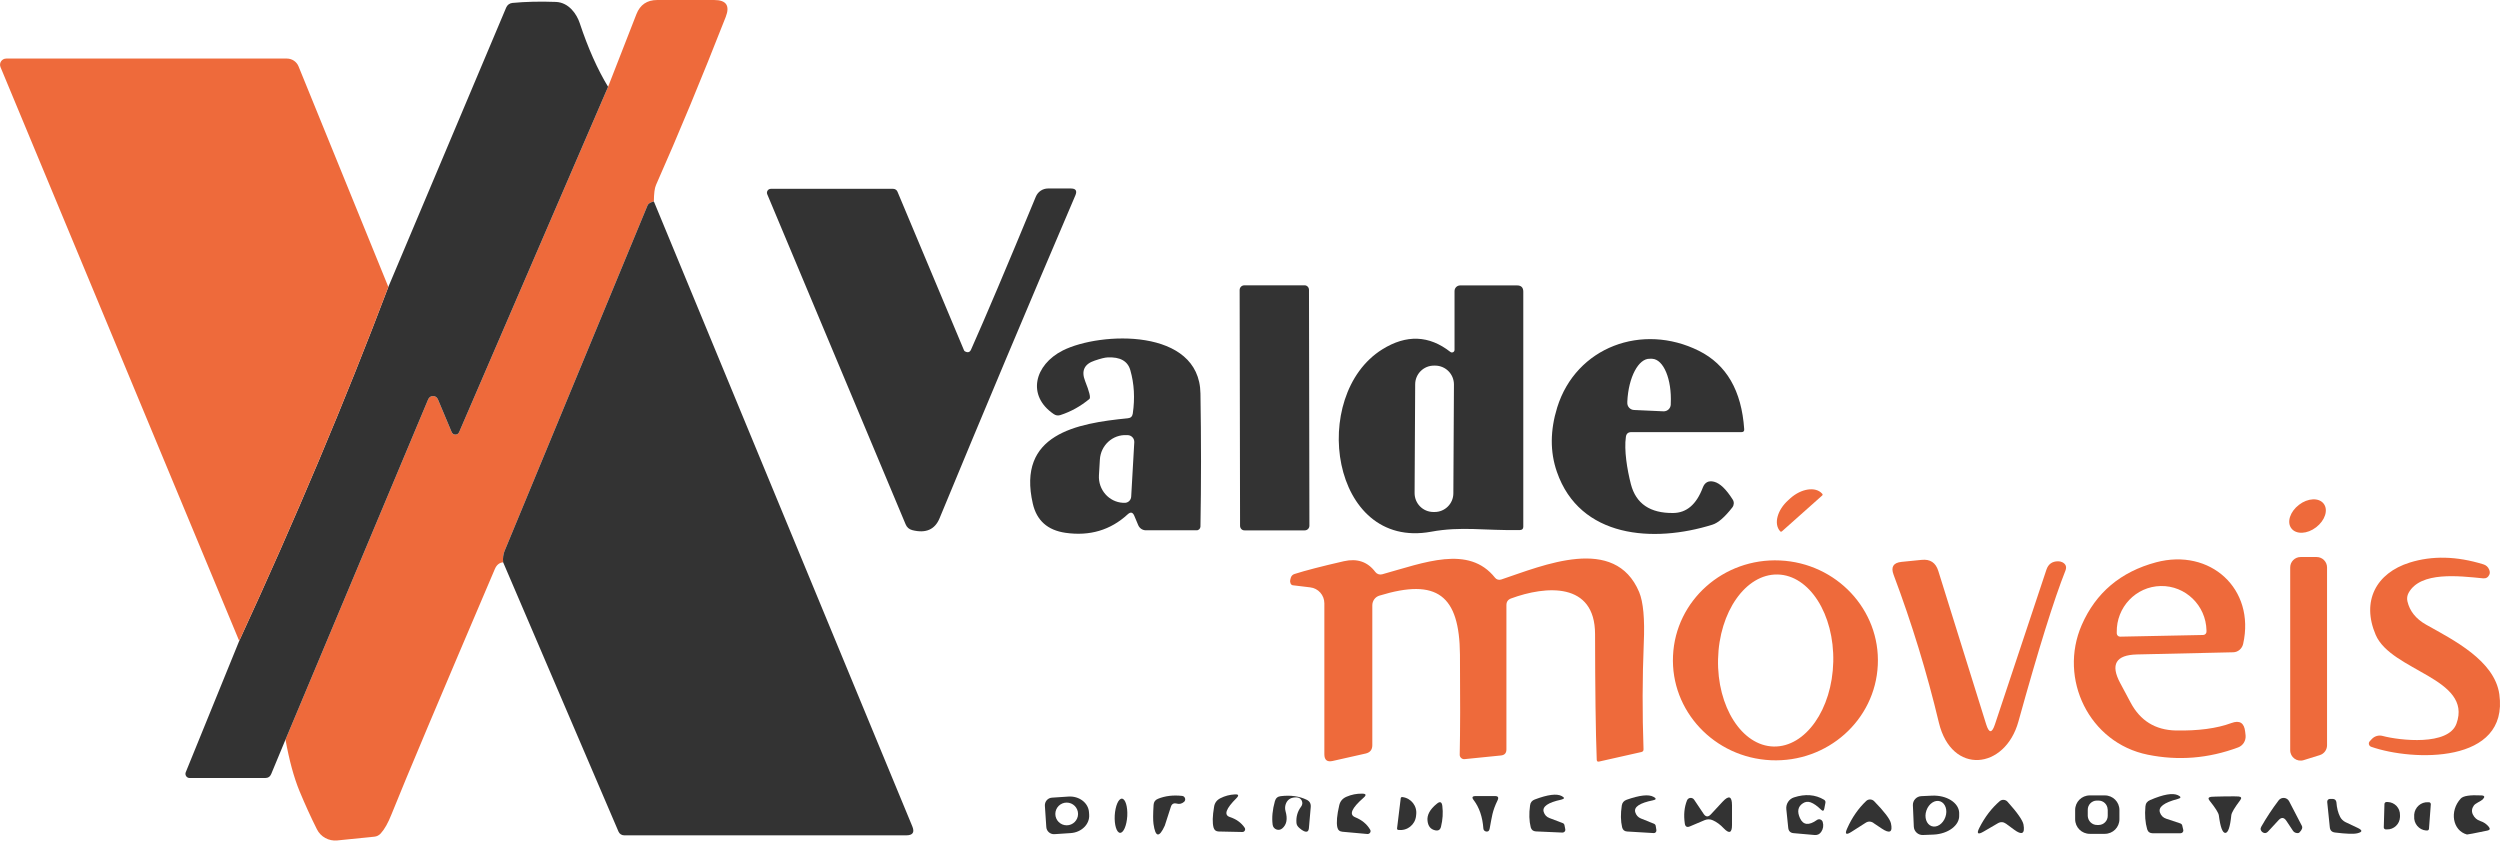 <?xml version="1.0" encoding="UTF-8"?> <svg xmlns="http://www.w3.org/2000/svg" id="Camada_2" data-name="Camada 2" viewBox="0 0 299.22 100.6"><defs><style> .cls-1 { fill: #ee6a3b; } .cls-2 { fill: #333; } </style></defs><g id="Camada_1-2" data-name="Camada 1"><g><path class="cls-1" d="M78.26,24.11c-.43.11-.68.27-.76.48-5.69,13.78-11.39,27.56-17.1,41.33-.17.41-.23.87-.18,1.38-.45.04-.78.31-.99.8-6.55,15.35-10.68,25.13-12.37,29.36-.41,1.04-.84,1.8-1.29,2.29-.21.23-.46.36-.76.39l-4.45.45c-1.01.1-1.98-.43-2.43-1.34-.71-1.41-1.4-2.93-2.08-4.56-.67-1.63-1.23-3.68-1.68-6.17l17.08-40.73c.22-.52.94-.52,1.16,0l1.65,3.93c.17.39.72.4.89.01l17.83-41.34,3.39-8.69c.44-1.13,1.27-1.7,2.49-1.7h6.82c1.45,0,1.91.68,1.38,2.03-2.88,7.35-5.66,14.05-8.34,20.1-.17.37-.25,1.03-.26,1.98h0Z"></path><path class="cls-2" d="M72.78,10.39l-17.83,41.34c-.17.39-.72.38-.89-.01l-1.65-3.93c-.22-.52-.94-.52-1.16,0l-17.08,40.73-1.71,4.12c-.13.32-.38.48-.73.48h-9.03c-.36,0-.6-.36-.47-.69l6.4-15.72c6.75-14.65,12.7-28.77,17.85-42.37L60.59.89c.13-.3.41-.51.74-.54,1.59-.15,3.33-.19,5.2-.12,1.57.06,2.51,1.49,2.85,2.52,1,3.01,2.13,5.55,3.4,7.64h0Z"></path><path class="cls-1" d="M46.48,34.34c-5.15,13.6-11.1,27.72-17.85,42.37L.06,8.03c-.2-.49.16-1.02.69-1.02h33.59c.61,0,1.16.37,1.39.93l10.75,26.4h0Z"></path><path class="cls-2" d="M115.47,42.04c.35.2.6.14.75-.19,1.69-3.79,4.28-9.9,7.76-18.32.25-.59.82-.97,1.46-.97h2.73c.59,0,.77.27.54.82-5.69,13.31-11.11,26.2-16.26,38.66-.56,1.35-1.65,1.82-3.26,1.41-.38-.1-.65-.33-.8-.7l-16.56-39.5c-.13-.31.1-.65.43-.65h14.64c.23,0,.44.14.52.35l7.97,19s.04.06.08.09h0Z"></path><path class="cls-2" d="M60.22,67.3c-.05-.51.01-.97.18-1.38,5.71-13.77,11.41-27.55,17.1-41.33.08-.21.33-.37.76-.48l30.93,74.79c.3.72.06,1.08-.72,1.08h-33.76c-.3,0-.56-.17-.68-.44l-13.81-32.24h0Z"></path><path class="cls-2" d="M156.72,62.92c0,.31-.25.56-.56.56h-7.18c-.31.02-.56-.23-.56-.55l-.05-28.22c0-.31.25-.56.56-.56h7.18c.31-.02.56.23.56.55l.05,28.22h0Z"></path><path class="cls-2" d="M173.59,42.12c.21.16.5.01.5-.24v-7.04c0-.38.3-.68.68-.68h6.8c.5,0,.75.25.75.75v28.13c0,.26-.13.39-.4.4-4.24.08-6.99-.47-10.63.2-12.05,2.21-14.64-16.35-5.84-21.83,2.88-1.79,5.59-1.69,8.14.31M174.02,46.02c0-1.24-.99-2.25-2.24-2.26h-.14c-1.25-.01-2.26,1-2.26,2.24l-.07,13.02c0,1.24.99,2.25,2.24,2.26h.14c1.25.01,2.26-1,2.26-2.24l.07-13.02h0Z"></path><path class="cls-2" d="M135.58,49.5c.27-1.84.17-3.57-.29-5.18-.31-1.11-1.23-1.62-2.74-1.54-.31.01-.82.14-1.53.38-1.25.41-1.63,1.23-1.14,2.46.51,1.28.68,1.99.51,2.13-1.05.87-2.21,1.52-3.48,1.93-.28.09-.54.05-.79-.12-3.26-2.21-2.3-5.9,1.08-7.61,4.5-2.26,16.37-2.72,16.48,5.15.09,5.49.09,10.8,0,15.93-.01.24-.21.44-.45.44h-6.08c-.4,0-.76-.24-.92-.62l-.47-1.12c-.18-.43-.44-.49-.79-.17-2.05,1.89-4.54,2.63-7.45,2.21-2.13-.31-3.43-1.46-3.9-3.47-1.93-8.35,5.22-9.63,11.38-10.24.34-.03.53-.22.58-.56M135.39,59.44l.37-6.51c.02-.44-.31-.82-.76-.85h-.14c-1.68-.1-3.13,1.22-3.22,2.95l-.11,1.86c-.1,1.72,1.19,3.2,2.88,3.29h.14c.44.04.82-.3.84-.74h0Z"></path><path class="cls-2" d="M194.6,52.28c-.23,1.57.14,3.9.6,5.68.61,2.33,2.3,3.47,5.05,3.44,1.61-.01,2.79-1.02,3.55-3.03.24-.64.69-.88,1.36-.71.7.18,1.44.89,2.23,2.14.18.28.16.65-.04.92-.91,1.17-1.71,1.87-2.4,2.08-7.03,2.2-15.86,1.62-18.61-6.33-.83-2.39-.81-4.96.04-7.71,2.26-7.24,10.18-10.14,16.94-6.78,3.32,1.65,5.13,4.78,5.44,9.39.02.23-.09.35-.32.35h-13.19c-.38,0-.6.19-.65.56M195.57,49.07l3.52.16c.47.02.86-.34.88-.81v-.11c.14-2.91-.86-5.31-2.23-5.37h-.26c-1.37-.07-2.58,2.23-2.71,5.13v.11c-.03.47.33.87.8.89h0Z"></path><path class="cls-1" d="M213.26,63.61c-.05.04-.14.04-.18-.01l-.03-.03c-.78-.87-.33-2.54.99-3.71l.24-.22c1.32-1.18,3.03-1.43,3.8-.56l.03.03c.05.06.04.14-.01.19l-4.84,4.31h0Z"></path><path class="cls-1" d="M278.12,60.29c.57.74.16,2-.91,2.82-1.06.82-2.39.88-2.96.13-.57-.74-.16-2,.91-2.82,1.06-.82,2.39-.88,2.96-.13h0Z"></path><path class="cls-1" d="M277.65,90.38l-1.93.6c-.8.25-1.61-.35-1.61-1.18v-21.89c0-.68.56-1.24,1.24-1.24h1.93c.68,0,1.24.56,1.24,1.24v21.29c0,.54-.35,1.02-.87,1.18h0Z"></path><path class="cls-1" d="M178.94,69.15c.17.22.47.3.74.21,4.99-1.67,13.61-5.4,16.51,1.51.49,1.18.68,3.22.55,6.12-.17,4.15-.18,8.38-.03,12.68.01.19-.08.3-.26.34l-5.06,1.14c-.18.04-.27-.03-.28-.22-.13-3.39-.19-8.41-.2-15.04-.01-6.26-5.88-5.8-10.06-4.26-.37.14-.55.4-.55.79v17.28c0,.43-.21.67-.64.72l-4.37.44c-.31.03-.59-.22-.58-.53.06-2.77.07-6.77.03-11.98-.06-7.11-2.73-9.18-9.64-7.06-.51.15-.85.63-.85,1.16v16.74c0,.55-.27.88-.8,1l-3.95.89c-.66.15-.99-.12-.99-.8v-18.07c0-.98-.73-1.8-1.7-1.91l-2.08-.25c-.23-.03-.37-.33-.3-.65.01-.05.03-.13.06-.24.07-.23.22-.39.45-.46,1.28-.41,3.25-.92,5.91-1.53,1.59-.36,2.85.07,3.76,1.29.19.25.51.36.81.28,5.03-1.39,10.37-3.56,13.52.41h0Z"></path><path class="cls-1" d="M255.76,78.33c-2.52.06-3.19,1.2-2,3.42l1.26,2.36c1.15,2.15,2.94,3.26,5.38,3.32,2.69.05,4.91-.24,6.67-.89.99-.37,1.54-.02,1.65,1.04l.05.43c.06.63-.3,1.23-.9,1.45-3.55,1.32-7.15,1.61-10.8.87-7.02-1.41-10.72-9.08-7.91-15.53,1.69-3.86,4.65-6.36,8.9-7.5,6.48-1.72,11.89,3.17,10.42,9.76-.13.58-.62,1-1.19,1.01l-11.53.26M253.76,76.2l9.94-.2c.22-.01.4-.19.39-.41v-.13c-.06-3-2.52-5.38-5.48-5.32h0c-2.97.06-5.32,2.54-5.26,5.54v.13c.01.22.19.4.41.39h0Z"></path><path class="cls-1" d="M294.01,86.61c1.96-5.43-7.8-6.27-9.67-10.63-1.72-4.02.04-7.39,4.08-8.65,2.69-.84,5.62-.77,8.8.21.34.1.58.32.71.65.09.23.09.43.01.6-.15.32-.39.46-.74.43-2.88-.28-7.49-.86-8.92,1.74-.17.31-.22.67-.14,1.01.27,1.17,1.01,2.1,2.23,2.79,3.26,1.83,8.2,4.29,8.77,8.34,1.16,8.36-10.37,8.02-15.34,6.28-.28-.1-.37-.45-.17-.66l.26-.28c.33-.34.81-.48,1.27-.36,2.06.55,7.89,1.21,8.85-1.47h0Z"></path><path class="cls-1" d="M224.75,79.59c-.3,6.6-6.03,11.71-12.8,11.4-6.77-.31-12.02-5.91-11.71-12.51.3-6.6,6.03-11.71,12.8-11.4,6.77.31,12.02,5.91,11.71,12.51M212.29,89.35c3.81.08,7-4.46,7.13-10.14.13-5.69-2.86-10.37-6.66-10.45-3.81-.08-7,4.46-7.13,10.14-.13,5.69,2.86,10.37,6.66,10.45h0Z"></path><path class="cls-1" d="M238.77,86.7l6.16-18.51c.22-.67.69-1.01,1.4-1.01.19,0,.35.04.5.11.43.22.55.55.38,1-1.35,3.39-3.23,9.41-5.63,18.07-1.6,5.77-8,6.46-9.52.13-1.43-6-3.24-11.9-5.42-17.7-.35-.93-.03-1.44.95-1.54l2.4-.24c1.03-.11,1.69.33,2,1.32l5.73,18.36c.34,1.09.69,1.1,1.05.01h0Z"></path><path class="cls-2" d="M140.14,96.56c-.45,1.41-.69,2.17-.73,2.26-.67,1.47-1.12,1.41-1.35-.2-.06-.43-.06-1.19.01-2.28.02-.35.19-.6.52-.73.85-.35,1.82-.47,2.9-.35.35.04.49.48.23.71-.27.23-.56.3-.88.21-.35-.09-.59.03-.7.38h0Z"></path><path class="cls-2" d="M147.79,95.08c.46-.03.52.12.2.45-1.27,1.26-1.53,2.01-.81,2.25.79.26,1.39.69,1.79,1.29.15.22-.01.52-.28.51l-2.83-.06c-.32-.01-.52-.16-.61-.47-.15-.55-.13-1.37.06-2.48.07-.47.32-.81.75-1.03.55-.28,1.12-.43,1.73-.46h0Z"></path><path class="cls-2" d="M155.21,95.44c-.63-.03-1.05.2-1.27.67-.14.3-.17.65-.08.97.27.94.14,1.63-.4,2.08-.42.35-1.07.1-1.14-.45-.11-.85-.02-1.79.27-2.82.1-.36.33-.56.7-.6,1.18-.14,2.21,0,3.1.43.36.17.52.46.49.86l-.22,2.54c-.04.41-.24.52-.61.35-.15-.07-.32-.18-.51-.35-.23-.19-.35-.39-.37-.62-.06-.74.13-1.39.56-1.96.34-.44.04-1.08-.52-1.1h0Z"></path><path class="cls-2" d="M163.2,95.48c-1.43,1.25-1.76,2.02-1.01,2.33.81.33,1.41.82,1.8,1.49.15.24-.05.54-.33.52l-2.99-.27c-.34-.03-.54-.21-.61-.54-.12-.59-.04-1.46.23-2.62.11-.49.4-.83.87-1.03.6-.26,1.22-.38,1.86-.37.49,0,.55.17.18.49h0Z"></path><path class="cls-2" d="M179.25,95.77c-.65,1.33-.68,1.96-.95,3.38-.03.18-.1.3-.2.35-.09.04-.18.04-.28.01-.17-.06-.27-.18-.28-.36-.1-1.38-.49-2.51-1.16-3.39-.25-.32-.17-.48.24-.48h2.32c.36,0,.46.16.31.49h0Z"></path><path class="cls-2" d="M184.76,97.17c.11.36.34.61.69.74l1.58.6c.12.04.2.14.22.26l.1.51c.03.19-.13.37-.34.37l-3.19-.14c-.32-.02-.52-.18-.61-.49-.19-.76-.22-1.64-.08-2.62.04-.35.23-.59.56-.71,1.56-.59,2.64-.73,3.23-.41.37.19.35.33-.06.43-1.59.34-2.29.83-2.1,1.46h0Z"></path><path class="cls-2" d="M195.72,97.21c.11.36.33.61.67.75l1.57.63c.11.04.19.14.21.26l.08.5c.03.2-.13.38-.33.36l-3.18-.19c-.32-.02-.51-.19-.59-.5-.18-.76-.19-1.63-.04-2.61.05-.34.25-.57.58-.69,1.56-.55,2.63-.67,3.21-.35.37.2.35.34-.07.42-1.58.32-2.29.79-2.11,1.42h0Z"></path><path class="cls-2" d="M215.44,97.93c.38.83,1.06.9,2.03.21.25-.18.61-.05.69.25.12.42.06.81-.18,1.17-.19.28-.45.41-.79.38l-2.51-.22c-.39-.03-.61-.25-.65-.64l-.23-2.24c-.06-.62.32-1.21.91-1.4,1.35-.44,2.56-.35,3.61.28.14.09.19.21.16.37l-.13.68c-.05.3-.19.34-.4.13-.45-.44-.86-.73-1.24-.87-.33-.11-.63-.08-.92.11-.6.39-.72.99-.35,1.79h0Z"></path><path class="cls-2" d="M228.95,96.39c-.03-.58.43-1.08,1.01-1.1l1.27-.06c1.75-.08,3.21.84,3.26,2.04v.3c.07,1.2-1.31,2.24-3.06,2.32l-1.27.05c-.58.03-1.08-.43-1.1-1.01l-.11-2.54M231.19,98.88c.63.22,1.36-.27,1.65-1.09.29-.82,0-1.66-.62-1.88-.63-.22-1.36.27-1.65,1.09-.29.82,0,1.66.62,1.88h0Z"></path><path class="cls-2" d="M253.67,98.05c0,.97-.78,1.75-1.75,1.75h-1.8c-.97,0-1.75-.78-1.75-1.75v-1.1c0-.97.78-1.75,1.75-1.75h1.8c.97,0,1.75.78,1.75,1.75v1.1M252.26,96.89c-.01-.6-.5-1.08-1.11-1.07h-.2c-.6.01-1.08.51-1.07,1.11v.74c.03.6.52,1.08,1.12,1.07h.2c.6-.01,1.08-.51,1.07-1.11v-.74h-.01Z"></path><path class="cls-2" d="M259.27,97.99l1.68.56c.12.04.22.14.24.26l.12.52c.05.21-.11.4-.33.4h-3.34c-.33,0-.55-.16-.65-.48-.23-.79-.3-1.7-.21-2.73.03-.37.22-.62.56-.76,1.6-.69,2.71-.88,3.34-.58.4.19.39.34-.04.45-1.64.43-2.35.97-2.12,1.62.13.37.38.62.75.74h0Z"></path><path class="cls-2" d="M266.34,99.69c-.33,0-.59-.69-.77-2.09-.04-.31-.41-.9-1.11-1.77-.21-.26-.15-.41.18-.46.15-.02.7-.03,1.64-.05.95-.01,1.49-.01,1.65.01.33.03.4.18.19.45-.67.89-1.03,1.49-1.06,1.8-.14,1.4-.38,2.11-.72,2.11h0Z"></path><path class="cls-2" d="M296.09,96.41c-.25.35-.29.71-.12,1.07.19.39.49.66.9.79.41.13.74.36,1.01.69.19.24.13.39-.17.45-1.58.33-2.39.48-2.44.47-1.72-.46-2.13-2.8-.75-4.3.3-.33,1.12-.45,2.47-.38.4.02.45.18.16.48-.11.1-.3.22-.57.36-.24.13-.4.25-.49.37h0Z"></path><path class="cls-2" d="M125.06,96.44c-.03-.51.35-.94.85-.97l1.96-.13c1.29-.09,2.4.75,2.47,1.88l.02.3c.08,1.12-.91,2.1-2.2,2.19l-1.96.13c-.5.03-.94-.35-.97-.85l-.17-2.55M129.03,97.42c0-.75-.61-1.36-1.36-1.36s-1.36.61-1.36,1.36.61,1.36,1.36,1.36,1.36-.61,1.36-1.36h0Z"></path><path class="cls-2" d="M204.76,97.48l1.42-1.53c.75-.8,1.12-.65,1.12.44v2.36c0,.94-.33,1.07-.98.4-.42-.45-.86-.77-1.31-.97-.32-.15-.65-.15-.98-.02l-1.77.75c-.35.15-.56.03-.61-.35-.15-1.03-.06-1.94.26-2.75.14-.37.64-.42.86-.09l1.14,1.7c.25.37.54.39.85.06h0Z"></path><path class="cls-2" d="M134.05,99.68c-.41-.03-.69-.96-.63-2.09.07-1.13.45-2.03.87-2,.41.03.69.96.63,2.09-.07,1.13-.45,2.03-.87,2h0Z"></path><path class="cls-2" d="M167.65,95.54c.01-.09.09-.15.17-.14h.04c1.03.13,1.77,1.06,1.64,2.1l-.02.19c-.12,1.03-1.06,1.77-2.09,1.64h-.04c-.09-.01-.15-.09-.14-.18l.44-3.61h0Z"></path><path class="cls-2" d="M239.11,98.54l-1.68.98c-.71.42-.89.27-.52-.45.65-1.28,1.46-2.34,2.43-3.18.27-.23.68-.21.93.06,1.19,1.32,1.83,2.24,1.92,2.75.19,1.1-.19,1.3-1.14.59l-.95-.7c-.32-.23-.65-.25-.99-.05h0Z"></path><path class="cls-2" d="M272.72,98.16l-1.25,1.35c-.23.25-.48.26-.74.04-.07-.07-.12-.15-.15-.25-.03-.11,0-.23.07-.36.61-1.07,1.3-2.12,2.08-3.15.33-.43,1-.37,1.25.11l1.52,2.93c.12.23.02.5-.29.81-.09.09-.26.1-.49.02-.11-.04-.19-.11-.26-.2l-.81-1.22c-.28-.42-.59-.45-.93-.08h0Z"></path><path class="cls-2" d="M280.73,98.4l1.5.71c.55.27.53.47-.07.62-.43.11-1.33.08-2.7-.09-.37-.05-.57-.25-.61-.62l-.31-3.03c-.02-.2.13-.37.33-.37h.34c.23,0,.41.17.43.4.05.69.2,1.28.45,1.76.14.27.37.49.64.62h0Z"></path><path class="cls-2" d="M172.63,96.46c.1.81.05,1.64-.16,2.49-.09.37-.32.51-.69.43-.55-.12-.85-.49-.92-1.12-.09-.7.28-1.39,1.11-2.06.38-.32.6-.23.66.26h0Z"></path><path class="cls-2" d="M224.24,98.5c-.33-.22-.66-.22-.98,0l-1.63,1.04c-.69.45-.87.31-.53-.42.58-1.3,1.34-2.38,2.27-3.26.26-.24.67-.23.93.02,1.23,1.26,1.9,2.14,2.02,2.65.24,1.08-.13,1.29-1.11.63l-.97-.65h0Z"></path><path class="cls-2" d="M285.39,96.22c.01-.13.12-.23.25-.23h.14c.84.03,1.5.73,1.47,1.58v.22c-.03.84-.73,1.51-1.57,1.48h-.14c-.13-.01-.24-.12-.23-.25l.08-2.8h0Z"></path><path class="cls-2" d="M290.72,99.2c-.01.12-.11.21-.23.2h-.12c-.85-.07-1.49-.83-1.42-1.71v-.2c.07-.87.82-1.53,1.67-1.47h.12c.12.02.2.12.2.23l-.22,2.95h0Z"></path></g></g></svg> 